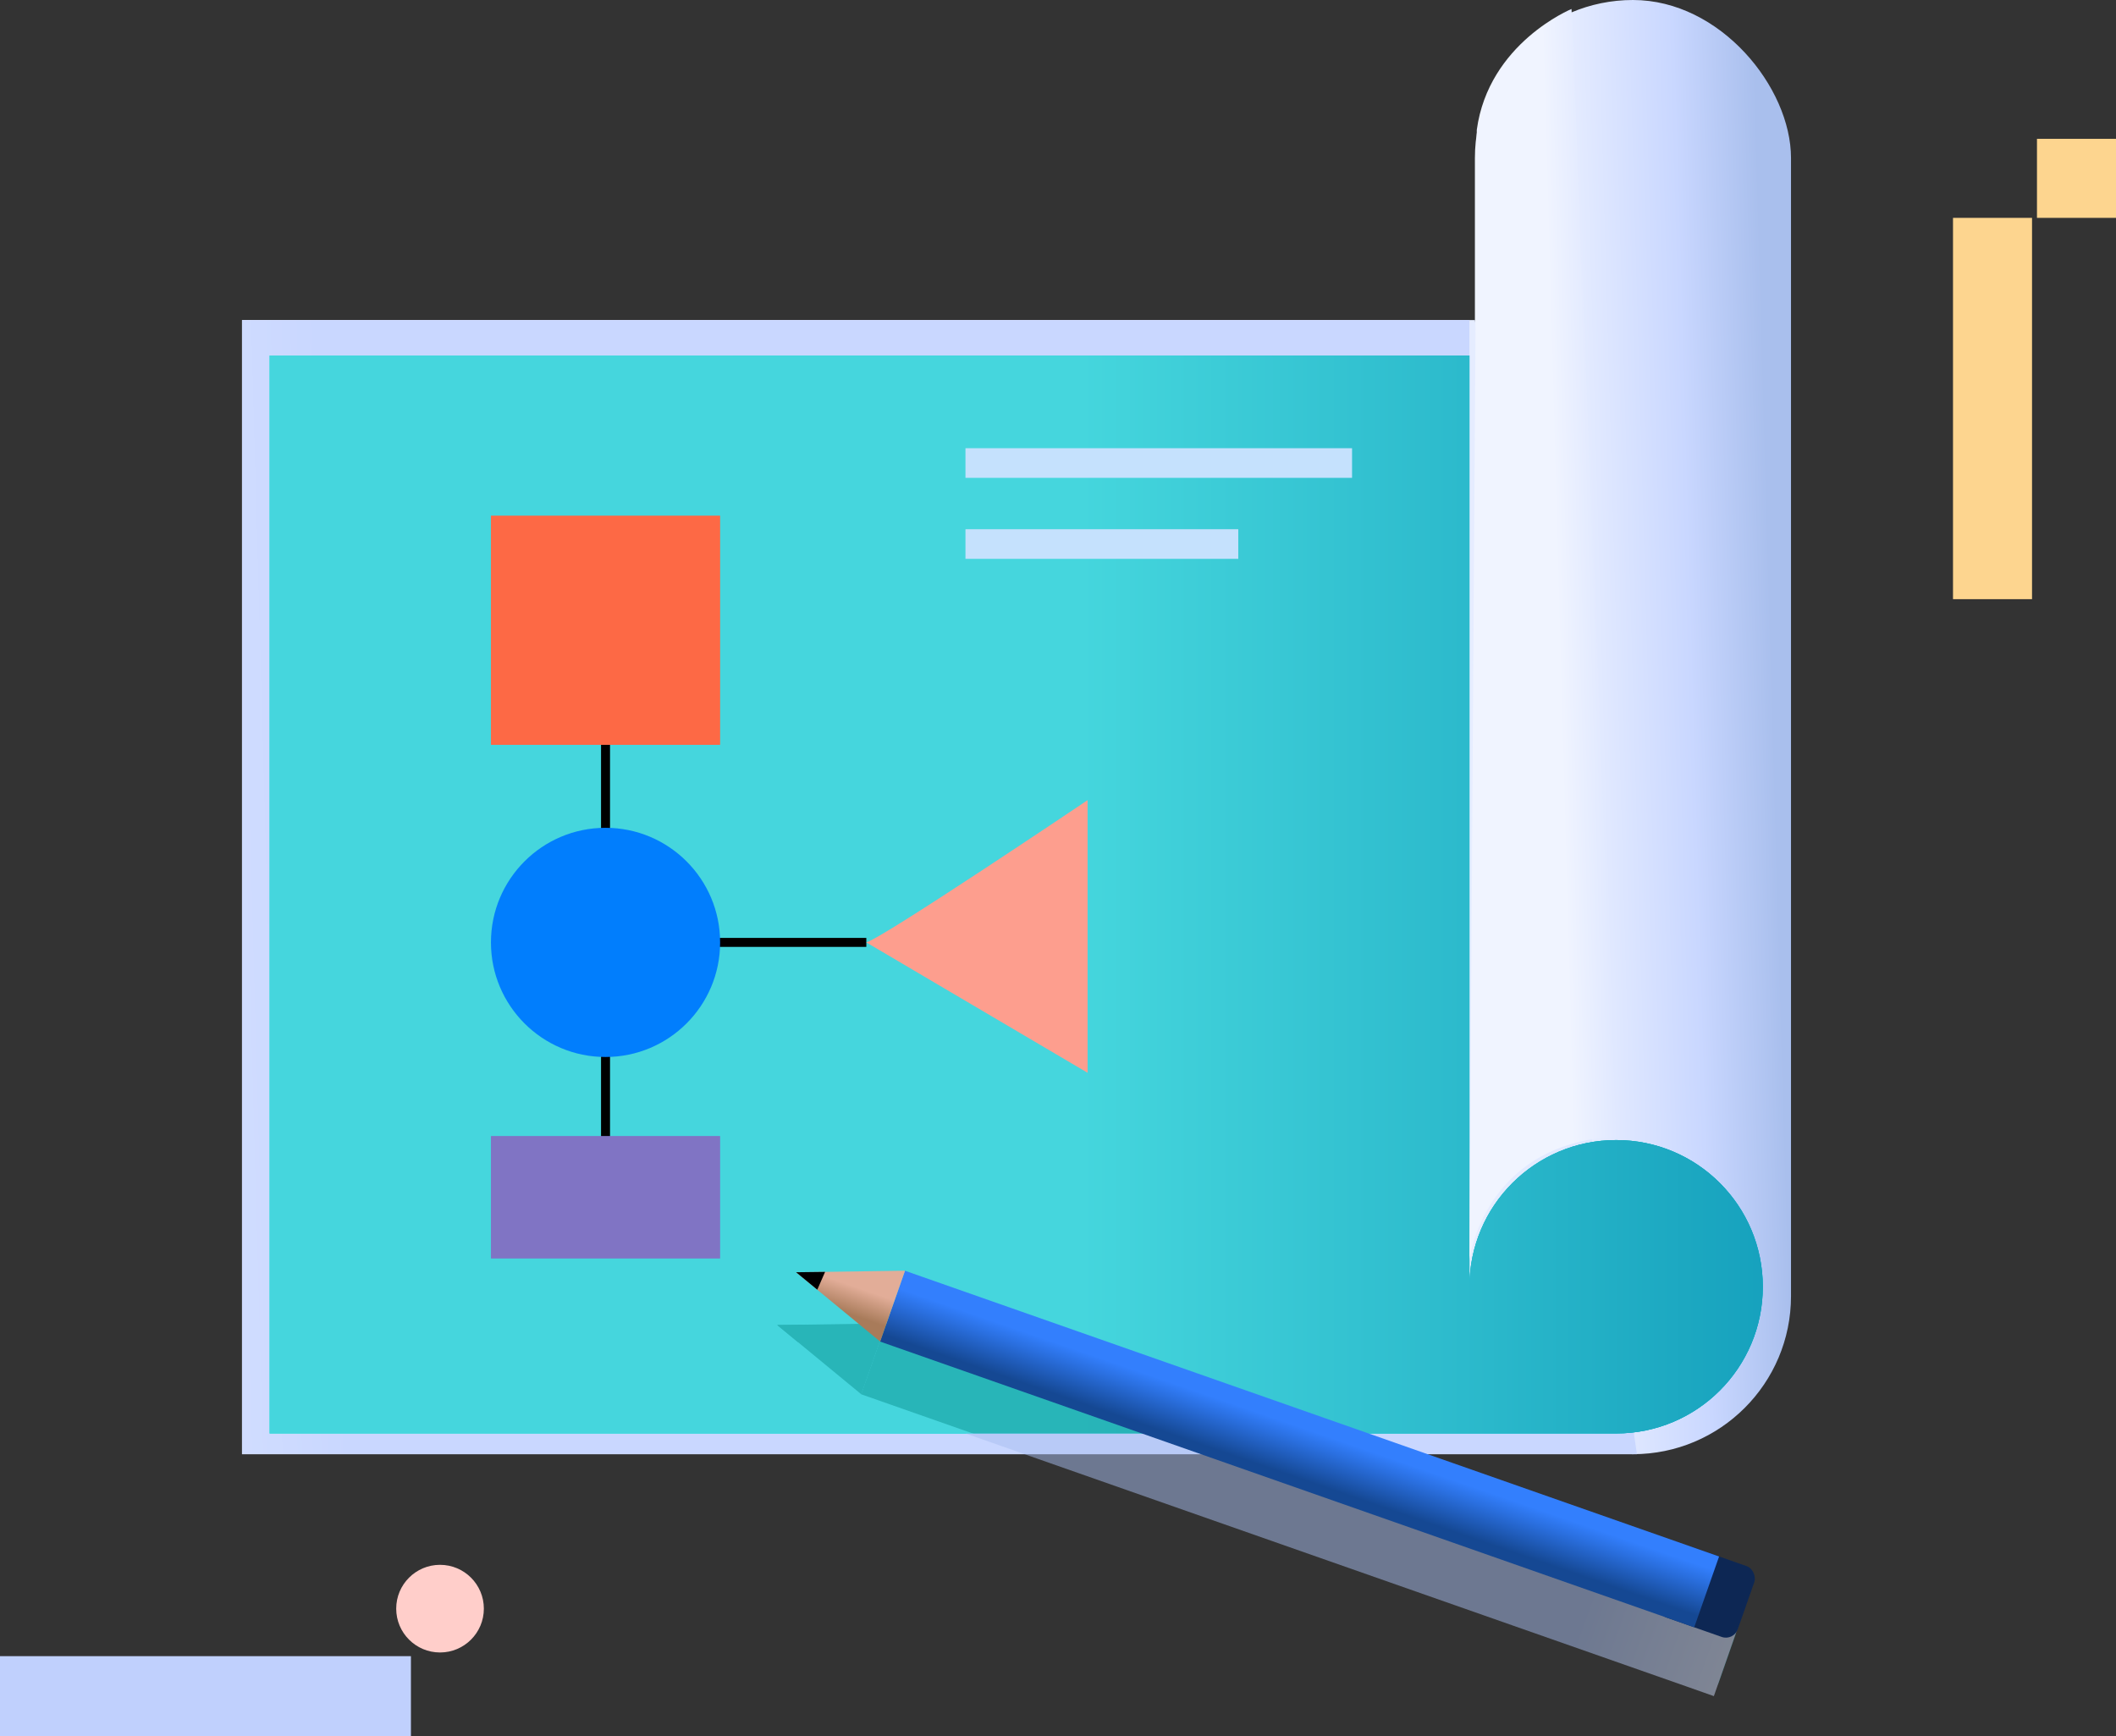<?xml version="1.0" encoding="UTF-8"?><svg id="b" xmlns="http://www.w3.org/2000/svg" width="235.63" height="193.31" xmlns:xlink="http://www.w3.org/1999/xlink" viewBox="0 0 235.63 193.31"><rect x="0" y="0" width="235.63" height="193.31" fill="#333333" stroke="none"/><defs><linearGradient id="d" x1="197.52" y1="80.52" x2="161.22" y2="81.55" gradientUnits="userSpaceOnUse"><stop offset="0" stop-color="#a9bfed"/><stop offset=".25" stop-color="#c9d7ff"/><stop offset=".7" stop-color="#f0f4ff"/></linearGradient><linearGradient id="e" x1="252.93" y1="94.67" x2="101.09" y2="98.88" gradientUnits="userSpaceOnUse"><stop offset=".27" stop-color="#c9d7ff"/><stop offset=".37" stop-color="#d2deff"/><stop offset=".69" stop-color="#f0f4ff"/></linearGradient><linearGradient id="f" x1="78.36" y1="99.51" x2="-73.48" y2="103.73" xlink:href="#e"/><linearGradient id="g" x1="26.6" y1="98.29" x2="193.24" y2="101.4" gradientUnits="userSpaceOnUse"><stop offset=".13" stop-color="#54e2de"/><stop offset=".46" stop-color="#20dae0"/><stop offset=".58" stop-color="#1dd2db"/><stop offset=".77" stop-color="#15bccf"/><stop offset="1" stop-color="#0a9abc"/></linearGradient><linearGradient id="h" x1="30.03" y1="99.6" x2="214.62" y2="99.6" gradientUnits="userSpaceOnUse"><stop offset=".49" stop-color="#45d6dd"/><stop offset=".72" stop-color="#2cbacc"/><stop offset=".98" stop-color="#0d97b7"/></linearGradient><linearGradient id="i" x1="153.88" y1="171.5" x2="234.86" y2="200.75" gradientUnits="userSpaceOnUse"><stop offset=".28" stop-color="#a8beef"/><stop offset=".51" stop-color="#d2ddf8"/><stop offset=".69" stop-color="#f0f4ff"/></linearGradient><linearGradient id="j" x1="-102.38" y1="300.33" x2="-102.26" y2="323.99" gradientTransform="translate(247.08 -143.21)" gradientUnits="userSpaceOnUse"><stop offset=".08" stop-color="#337ffd"/><stop offset=".15" stop-color="#2a6fdf"/><stop offset=".31" stop-color="#154893"/></linearGradient><linearGradient id="k" x1="-156.1" y1="300.41" x2="-156.06" y2="308.77" gradientTransform="translate(342.15 -92.14) rotate(19.34)" gradientUnits="userSpaceOnUse"><stop offset=".42" stop-color="#e2ad98"/><stop offset=".79" stop-color="#a87b5a"/></linearGradient><linearGradient id="l" x1="188.91" y1="70.11" x2="172.57" y2="70.56" gradientUnits="userSpaceOnUse"><stop offset=".19" stop-color="#c9d7ff"/><stop offset=".94" stop-color="#f0f4ff"/></linearGradient></defs><g id="c"><rect x="164.24" y="0" width="35.2" height="161.93" rx="17.6" ry="17.6" style="fill:url(#d); stroke-width:0px;"/><polygon points="182.28 161.93 26.95 161.93 26.95 35.64 164.24 35.64 182.28 161.93" style="fill:url(#e); stroke-width:0px;"/><polygon points="182.28 161.93 26.95 161.93 26.95 35.64 163.63 35.64 163.63 149.08 180.44 149.08 182.28 161.93" style="fill:url(#f); stroke-width:0px;"/><path d="M196.3,143.28c0,9.03-7.31,16.34-16.33,16.34H30.03V39.59h133.6v103.69c0-9.02,7.32-16.33,16.34-16.33s16.33,7.31,16.33,16.33Z" style="fill:#20dae0; stroke-width:0px;"/><rect x="155.77" y="143.28" width="11.88" height="8.19" style="fill:#20dae0; stroke-width:0px;"/><path d="M196.3,143.28c0,9.03-7.31,16.34-16.33,16.34H30.03V39.59h133.6v103.69c0-9.02,7.32-16.33,16.34-16.33s16.33,7.31,16.33,16.33Z" style="fill:url(#g); stroke-width:0px;"/><path d="M196.3,143.28c0,9.03-7.31,16.34-16.33,16.34H30.03V39.59h133.6v103.69c0-9.02,7.32-16.33,16.34-16.33s16.33,7.31,16.33,16.33Z" style="fill:url(#h); stroke-width:0px;"/><g style="opacity:.5;"><rect x="183.29" y="178.95" width="9.32" height="8.36" rx="1.4" ry="1.4" transform="translate(71.24 -51.9) rotate(19.34)" style="fill:#0c9393; stroke-width:0px;"/><rect x="94.58" y="163.04" width="96.08" height="8.36" transform="translate(63.42 -37.79) rotate(19.34)" style="fill:#0c9393; stroke-width:0px;"/><polygon points="98.68 147.37 86.55 147.55 95.91 155.26 98.68 147.37" style="fill:#0c9393; stroke-width:0px;"/><polygon points="89.77 147.5 88.9 149.49 86.55 147.55 89.77 147.5" style="fill:#0c9393; stroke-width:0px;"/><polygon points="193.61 180.98 190.85 188.87 187.76 187.78 107.51 159.62 132.74 159.62 190.51 179.89 193.61 180.98" style="fill:url(#i); stroke-width:0px;"/></g><rect x="66.93" y="82.94" width="1" height="52.69" style="fill:#000; stroke-width:0px;"/><line x1="67.43" y1="104.94" x2="96.47" y2="104.94" style="fill:none; stroke:#000; stroke-miterlimit:10;"/><path d="M96.47,104.94c1.76-.44,24.64-15.84,24.64-15.84v30.36l-24.64-14.52Z" style="fill:#fd9e8e; stroke-width:0px;"/><rect x="54.67" y="57.42" width="25.52" height="25.52" style="fill:#fd6945; stroke-width:0px;"/><rect x="54.67" y="126.5" width="25.52" height="13.64" style="fill:#8074c4; stroke-width:0px;"/><circle cx="67.43" cy="104.94" r="12.76" style="fill:#017efd; stroke-width:0px;"/><rect x="185.39" y="173.07" width="9.32" height="8.36" rx="1.4" ry="1.4" transform="translate(69.41 -52.93) rotate(19.34)" style="fill:#0d2754; stroke-width:0px;"/><rect x="96.69" y="157.17" width="96.08" height="8.36" transform="translate(61.59 -38.82) rotate(19.34)" style="fill:url(#j); stroke-width:0px;"/><polygon points="100.78 141.5 88.65 141.67 98.01 149.39 100.78 141.5" style="fill:url(#k); stroke-width:0px;"/><polygon points="91.88 141.63 91.01 143.61 88.65 141.67 91.88 141.63" style="fill:#000; stroke-width:0px;"/><path d="M163.63,140.31s1.49-12.96,16.34-13.74L175,1s-9.23,3.78-10.55,13.46l-.82,125.85Z" style="fill:url(#l); stroke-width:0px;"/><rect x="217.48" y="24.26" width="8.8" height="42.46" style="fill:#fdd58f; stroke-width:0px;"/><rect x="226.83" y="15.46" width="8.8" height="8.8" style="fill:#fdd58f; stroke-width:0px;"/><rect y="184.42" width="45.76" height="8.89" style="fill:#c0d0fd; stroke-width:0px;"/><circle cx="49" cy="179.13" r="4.88" style="fill:#ffceca; stroke-width:0px;"/><rect x="107.51" y="49.91" width="43.05" height="3.3" style="fill:#c5e1fd; stroke-width:0px;"/><rect x="107.51" y="58.93" width="30.38" height="3.3" style="fill:#c5e1fd; stroke-width:0px;"/></g></svg>